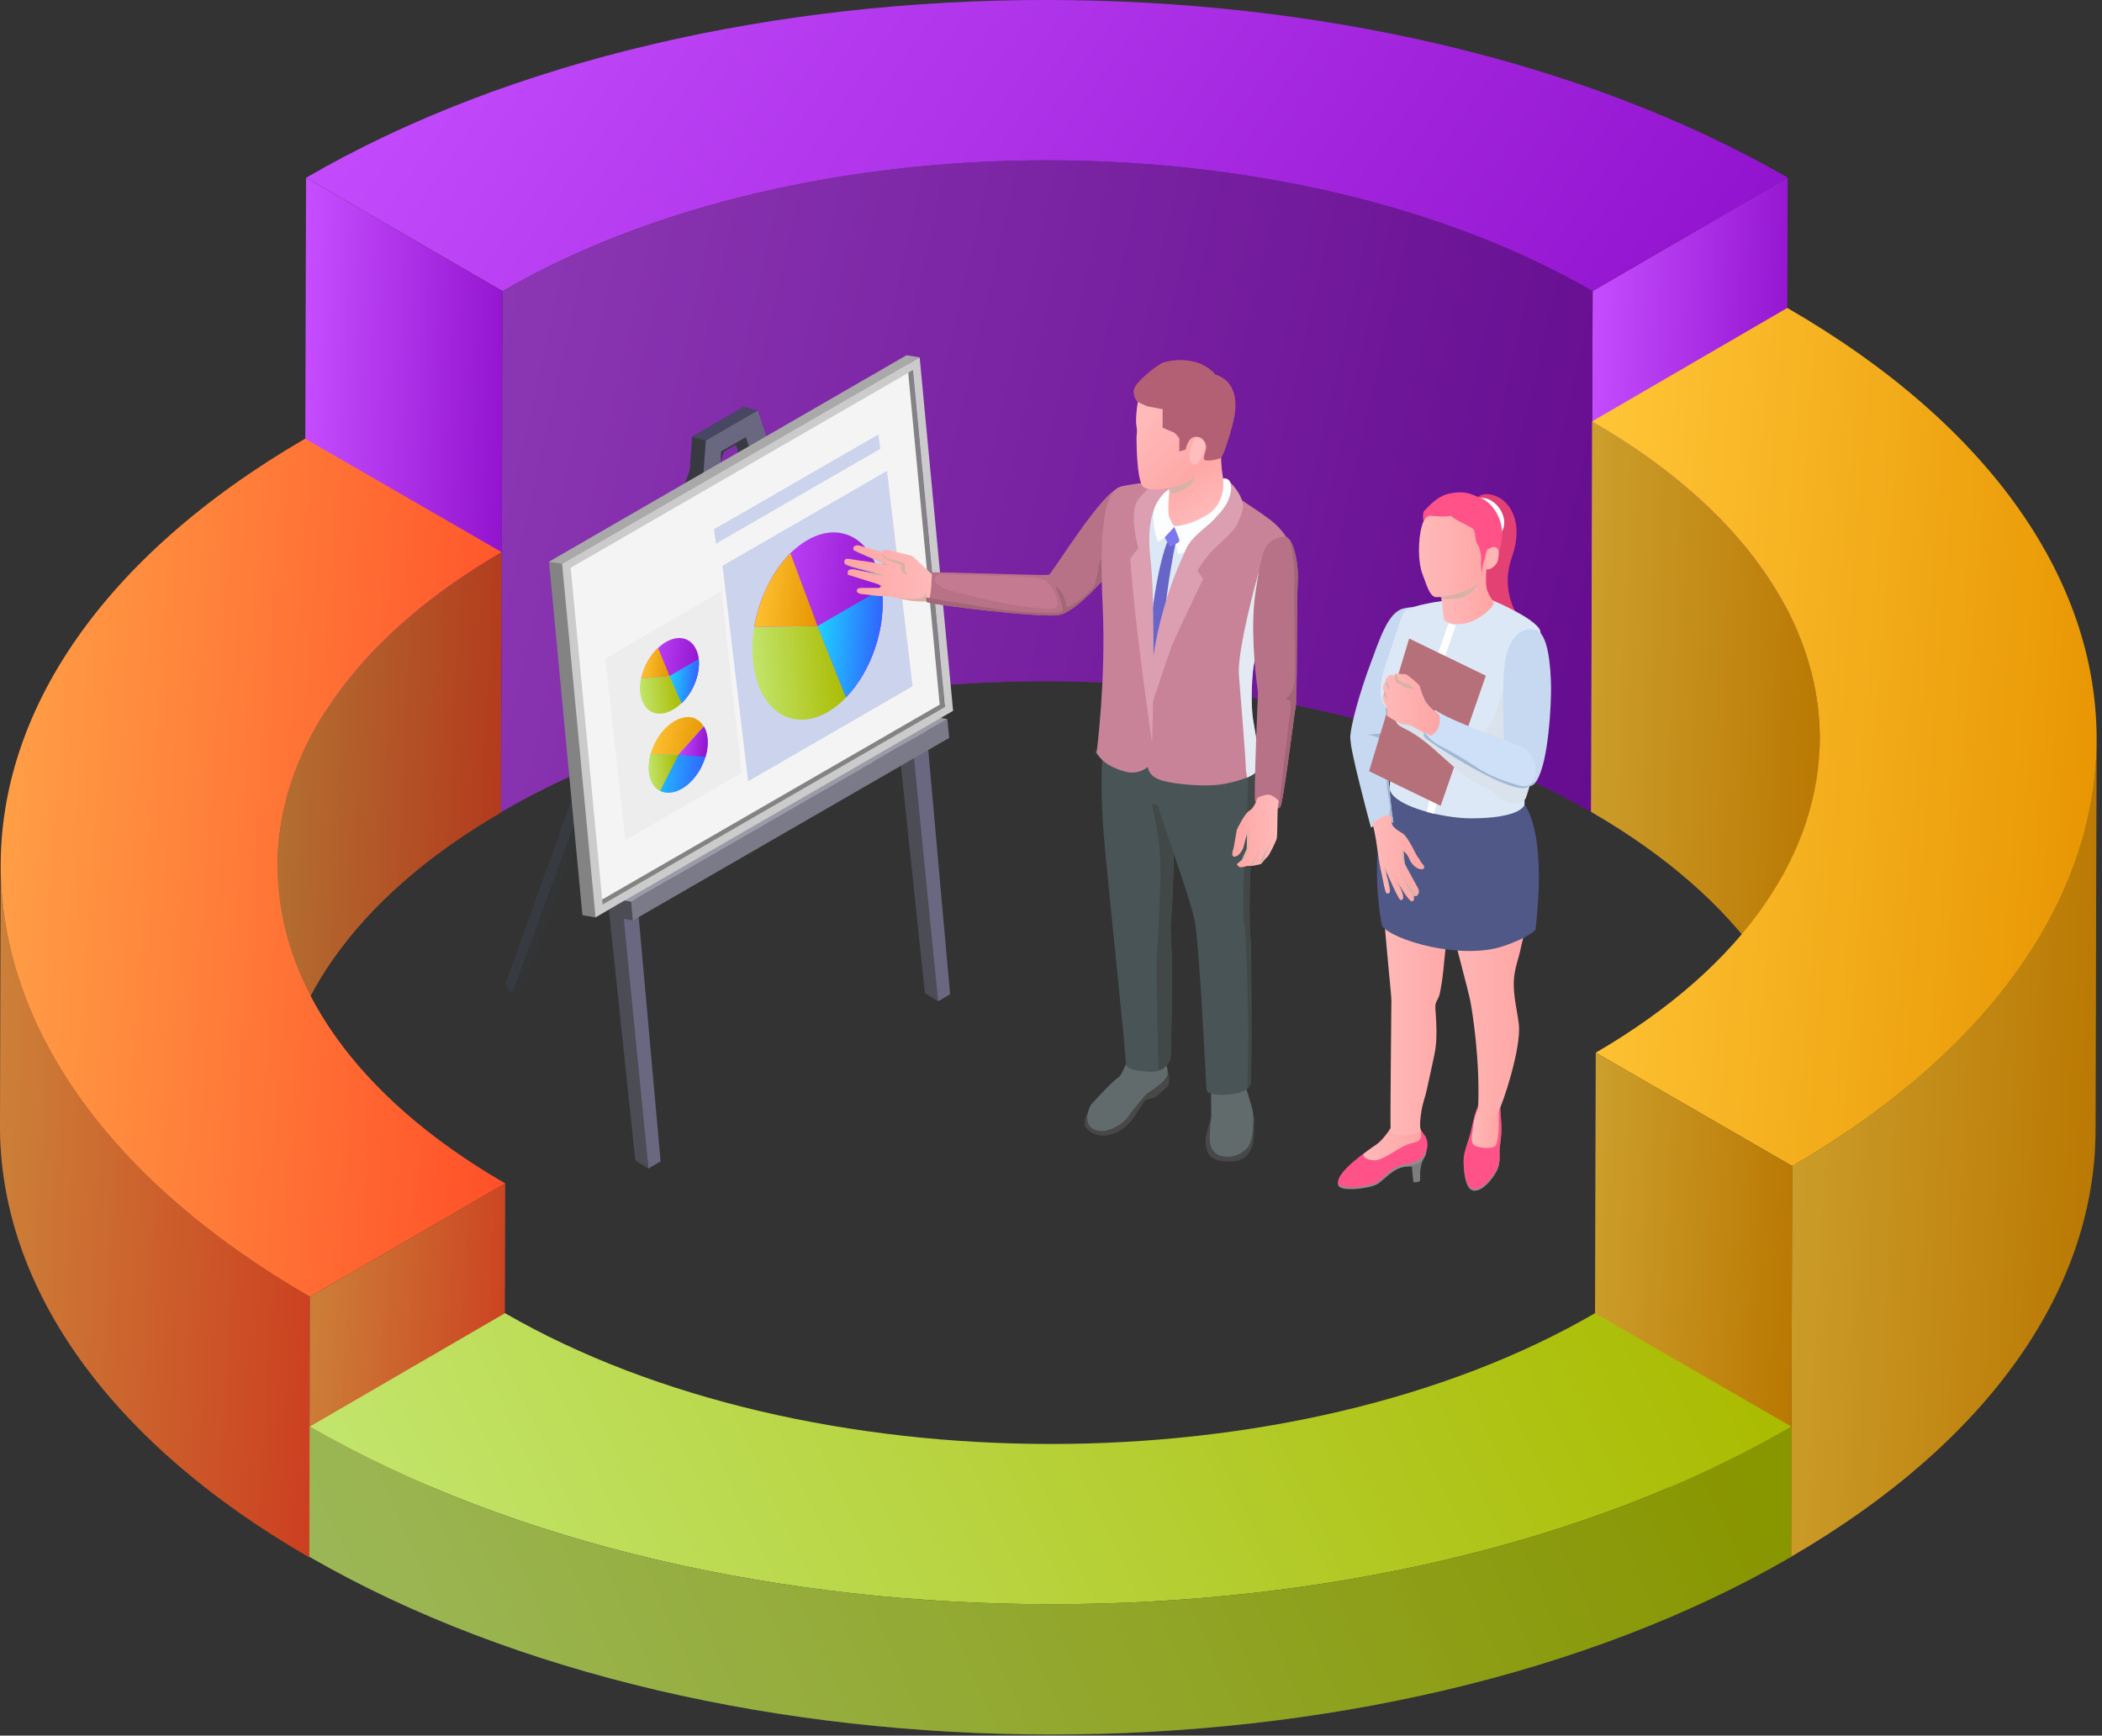 <?xml version="1.0" encoding="UTF-8"?>
<svg xmlns="http://www.w3.org/2000/svg" width="310" height="256" viewBox="0 0 310 256" fill="none">
  <rect x="0" y="0" width="310" height="256" fill="#333333" stroke="none"/>
  <path d="M263.642 26.211L263.442 103.044L234.654 119.771L234.876 42.937L263.642 26.211Z" fill="url(#paint0_linear_928_1575)"></path>
  <path d="M263.642 26.211L234.876 42.937C190.34 17.215 118.371 17.237 74.124 42.937L45.158 26.211C105.31 -8.752 203.135 -8.73 263.664 26.211H263.642Z" fill="url(#paint1_linear_928_1575)"></path>
  <path d="M234.877 42.937L234.654 119.771C190.118 94.048 118.149 94.07 73.901 119.771L74.124 42.937C118.371 17.215 190.34 17.215 234.877 42.937Z" fill="url(#paint2_linear_928_1575)"></path>
  <path d="M234.877 42.937L234.654 119.771C190.118 94.048 118.149 94.07 73.901 119.771L74.124 42.937C118.371 17.215 190.34 17.215 234.877 42.937Z" fill="black" fill-opacity="0.3"></path>
  <path d="M74.101 42.937L73.901 119.771L44.914 103.044L45.136 26.211L74.101 42.937Z" fill="url(#paint3_linear_928_1575)"></path>
  <path d="M40.827 166.084L40.938 127.656C40.982 110.908 52 94.204 73.968 81.431L73.857 119.859C51.867 132.632 40.871 149.358 40.827 166.084Z" fill="url(#paint4_linear_928_1575)"></path>
  <path d="M40.827 166.084L40.938 127.656C40.982 110.908 52 94.204 73.968 81.431L73.857 119.859C51.867 132.632 40.871 149.358 40.827 166.084Z" fill="black" fill-opacity="0.3"></path>
  <path d="M4.30661e-06 165.973L0.111 127.545C0.044 150.602 15.26 173.681 45.714 191.273L45.603 229.701C15.149 212.108 -0.067 189.007 4.30661e-06 165.973Z" fill="url(#paint5_linear_928_1575)"></path>
  <path d="M4.30661e-06 165.973L0.111 127.545C0.044 150.602 15.26 173.681 45.714 191.273L45.603 229.701C15.149 212.108 -0.067 189.007 4.30661e-06 165.973Z" fill="black" fill-opacity="0.2"></path>
  <path d="M73.968 81.431C29.721 107.154 29.943 148.825 74.501 174.547L45.714 191.273C-14.816 156.333 -15.149 99.646 45.003 64.705L73.968 81.431Z" fill="url(#paint6_linear_928_1575)"></path>
  <path d="M74.501 174.547L74.39 212.953L45.603 229.679L45.714 191.273L74.501 174.547Z" fill="url(#paint7_linear_928_1575)"></path>
  <path d="M74.501 174.547L74.39 212.953L45.603 229.679L45.714 191.273L74.501 174.547Z" fill="black" fill-opacity="0.2"></path>
  <path d="M268.373 109.02L268.218 166.639C268.262 149.669 257.067 132.698 234.654 119.748L234.81 62.129C257.222 75.079 268.418 92.049 268.373 109.02Z" fill="url(#paint8_linear_928_1575)"></path>
  <path d="M268.373 109.02L268.218 166.639C268.262 149.669 257.067 132.698 234.654 119.748L234.81 62.129C257.222 75.079 268.418 92.049 268.373 109.02Z" fill="black" fill-opacity="0.2"></path>
  <path d="M309.2 109.153L309.045 166.772C308.978 189.518 294.029 212.242 264.153 229.612L264.308 171.992C294.184 154.622 309.133 131.899 309.2 109.153Z" fill="url(#paint9_linear_928_1575)"></path>
  <path d="M309.2 109.153L309.045 166.772C308.978 189.518 294.029 212.242 264.153 229.612L264.308 171.992C294.184 154.622 309.133 131.899 309.2 109.153Z" fill="black" fill-opacity="0.2"></path>
  <path d="M263.597 45.425C324.127 80.365 324.46 137.03 264.308 171.992L235.343 155.266C279.591 129.544 279.368 87.851 234.81 62.151L263.575 45.425H263.597Z" fill="url(#paint10_linear_928_1575)"></path>
  <path d="M264.308 171.992L264.153 229.612L235.187 212.886L235.343 155.266L264.308 171.992Z" fill="url(#paint11_linear_928_1575)"></path>
  <path d="M264.308 171.992L264.153 229.612L235.187 212.886L235.343 155.266L264.308 171.992Z" fill="black" fill-opacity="0.2"></path>
  <path d="M235.232 193.694L264.197 210.42C204.045 245.361 106.221 245.361 45.691 210.42L74.479 193.694C119.015 219.416 190.984 219.416 235.232 193.694Z" fill="url(#paint12_linear_928_1575)"></path>
  <path d="M264.197 210.42L264.153 229.634C204.001 264.575 106.176 264.575 45.647 229.634L45.691 210.42C106.221 245.361 204.068 245.361 264.197 210.42Z" fill="url(#paint13_linear_928_1575)"></path>
  <path d="M264.197 210.42L264.153 229.634C204.001 264.575 106.176 264.575 45.647 229.634L45.691 210.42C106.221 245.361 204.068 245.361 264.197 210.42Z" fill="black" fill-opacity="0.2"></path>
  <path d="M77.189 145.626L75.501 146.603L104.91 66.216L107.465 64.75L77.189 145.626Z" fill="#323436"></path>
  <path d="M75.501 146.603L74.501 145.293L103.355 64.772L104.91 66.216L75.501 146.603Z" fill="#383A42"></path>
  <path d="M109.086 65.283L104.977 65.305L106.532 66.749L109.086 65.283Z" fill="#383A42"></path>
  <path d="M102.067 64.439L109.708 60.019L111.73 60.574L127.545 113.929L97.425 131.321L102.067 64.439ZM107.976 63.95L105.221 69.415L100.379 126.701L124.058 113.018L107.976 63.95Z" fill="#383A42"></path>
  <path d="M102.067 64.439L104.088 64.972L111.73 60.552L109.708 60.019L102.067 64.439Z" fill="#474663"></path>
  <path d="M104.088 64.972L111.752 60.552L129.566 114.462L99.446 131.854L104.088 64.972ZM109.997 64.483L106.354 66.571L102.4 127.212L126.079 113.529L109.997 64.461V64.483Z" fill="#696880"></path>
  <path d="M93.693 171.171L95.626 172.348L87.051 82.764L84.519 84.23L93.693 171.171Z" fill="#4B4C54"></path>
  <path d="M136.408 146.515L138.34 147.692L129.766 58.108L127.234 59.574L136.408 146.515Z" fill="#4B4C54"></path>
  <path d="M95.626 172.348L97.425 171.304L89.606 84.031L87.074 85.496L95.626 172.348Z" fill="#696880"></path>
  <path d="M138.34 147.692L140.117 146.648L132.321 59.374L129.766 60.84L138.34 147.692Z" fill="#696880"></path>
  <path d="M91.76 135.497L93.338 135.764L93.093 132.987L91.516 132.72L91.76 135.497Z" fill="#4B4C54"></path>
  <path d="M93.338 135.764L139.984 108.842L139.718 106.065L93.093 132.987L93.338 135.764Z" fill="#7A7A89"></path>
  <path d="M138.14 105.799L139.718 106.065L93.093 132.987L91.516 132.721L138.14 105.799Z" fill="#9B9BA8"></path>
  <path d="M80.965 82.853L85.896 134.986L87.829 135.319L138.651 104.555L133.72 52.422L80.987 82.875L80.965 82.853Z" fill="#838383"></path>
  <path d="M139.318 104.266L134.609 54.621L84.141 83.742L88.851 133.409L139.318 104.266Z" fill="#838383"></path>
  <path d="M138.585 103.933L133.876 54.288L83.409 83.408L88.118 133.076L138.585 103.933Z" fill="#F4F4F4"></path>
  <path d="M105.599 80.188L129.833 66.194L129.544 64.083L105.288 78.077L105.599 80.188Z" fill="#CCD3ED"></path>
  <path d="M110.33 115.239L134.586 101.223L130.81 69.459L106.554 83.453L110.33 115.239Z" fill="#CCD3ED"></path>
  <path d="M111.085 97.824C111.907 104.821 116.839 108.042 122.081 105.021C123.036 104.466 123.947 103.733 124.768 102.889L120.57 92.36L111.241 92.493C110.952 94.293 110.886 96.092 111.085 97.847V97.824Z" fill="url(#paint14_linear_928_1575)"></path>
  <path d="M111.241 92.471L120.57 92.338L124.768 102.867C128.478 99.046 130.744 92.56 130.055 86.851C129.9 85.63 129.633 84.519 129.255 83.542C127.478 78.921 123.369 77.167 119.06 79.677C118.171 80.188 117.327 80.854 116.55 81.609C113.884 84.275 111.93 88.295 111.219 92.471H111.241Z" fill="url(#paint15_linear_928_1575)"></path>
  <path d="M111.241 92.471L120.57 92.338L116.572 81.609C113.906 84.275 111.952 88.295 111.241 92.471Z" fill="url(#paint16_linear_928_1575)"></path>
  <path d="M120.57 92.338L124.768 102.867C128.478 99.046 130.744 92.56 130.055 86.851L120.57 92.338Z" fill="url(#paint17_linear_928_1575)"></path>
  <path d="M92.227 123.947L109.353 113.973L106.421 87.162L89.295 97.136L92.227 123.947Z" fill="#EDEDED"></path>
  <path d="M94.426 102.2C94.737 104.955 96.892 106.065 99.268 104.666C99.713 104.422 100.112 104.088 100.49 103.733L98.713 99.69L94.537 100.068C94.382 100.779 94.337 101.512 94.404 102.2H94.426Z" fill="url(#paint18_linear_928_1575)"></path>
  <path d="M94.559 100.068L98.735 99.69L100.512 103.733C102.223 102.089 103.289 99.446 103.044 97.18C103 96.692 102.889 96.27 102.711 95.892C101.956 94.115 100.157 93.56 98.18 94.715C97.78 94.959 97.403 95.248 97.047 95.581C95.825 96.736 94.915 98.402 94.559 100.068Z" fill="url(#paint19_linear_928_1575)"></path>
  <path d="M94.559 100.068L98.735 99.69L97.047 95.559C95.825 96.714 94.915 98.38 94.559 100.046V100.068Z" fill="url(#paint20_linear_928_1575)"></path>
  <path d="M98.735 99.713L100.512 103.755C102.223 102.112 103.289 99.468 103.044 97.203L98.735 99.713Z" fill="url(#paint21_linear_928_1575)"></path>
  <path d="M102.667 106.043C100.779 105.088 98.047 106.665 96.581 109.597C96.314 110.13 96.114 110.663 95.959 111.219L100.001 111.352L103.777 107.154C103.511 106.687 103.133 106.31 102.645 106.065L102.667 106.043Z" fill="url(#paint22_linear_928_1575)"></path>
  <path d="M103.8 107.154L100.024 111.352L95.981 111.219C95.314 113.618 95.825 115.861 97.38 116.661C97.713 116.838 98.069 116.927 98.447 116.927C100.201 117.016 102.267 115.506 103.467 113.107C103.711 112.618 103.911 112.107 104.066 111.619C104.577 109.908 104.466 108.264 103.822 107.154H103.8Z" fill="url(#paint23_linear_928_1575)"></path>
  <path d="M103.8 107.154L100.024 111.352L104.044 111.619C104.555 109.908 104.444 108.264 103.8 107.154Z" fill="url(#paint24_linear_928_1575)"></path>
  <path d="M100.001 111.352L95.959 111.219C95.292 113.618 95.803 115.861 97.358 116.661L100.024 111.374L100.001 111.352Z" fill="url(#paint25_linear_928_1575)"></path>
  <path d="M133.698 52.4L135.63 52.711L82.898 83.164L80.965 82.853L133.698 52.4Z" fill="#A9A9A9"></path>
  <path d="M82.898 83.164L87.829 135.297L140.562 104.844L135.63 52.711L82.898 83.164ZM84.164 83.742L134.631 54.599L139.34 104.266L88.873 133.409L84.164 83.742Z" fill="#CBCBCB"></path>
  <path d="M216.973 75.368C216.973 75.368 217.24 71.88 220.616 73.168C222.548 73.901 224.836 76.9 222.971 82.209C221.06 87.607 224.259 91.472 224.259 91.472C224.259 91.472 220.994 90.428 219.705 89.406C218.395 88.406 218.55 88.206 218.373 84.719C218.195 81.232 216.973 75.368 216.973 75.368Z" fill="#E34073"></path>
  <path d="M220.949 78.988C219.839 79.766 218.106 79.255 217.106 77.811C216.085 76.367 216.173 74.568 217.284 73.79C218.395 73.013 220.127 73.524 221.127 74.968C222.149 76.412 222.06 78.211 220.949 78.988Z" fill="white"></path>
  <path d="M210.265 170.26C209.71 171.282 209.443 172.126 209.443 173.192C209.443 174.258 209.399 174.236 209.399 174.236C209.399 174.236 209.288 174.303 208.954 174.369C208.621 174.436 208.443 174.325 208.443 174.325C208.443 174.325 208.244 172.57 208.221 172.081C208.088 172.059 207.866 172.081 207.2 172.081C206.422 172.081 205.622 172.237 205.622 172.237L210.265 170.215V170.26Z" fill="#7D7D7D"></path>
  <path d="M218.373 162.641C217.573 163.796 217.217 165.84 216.929 167.083C216.64 168.327 215.907 170.038 215.862 171.104C215.818 172.881 216.129 175.591 217.395 175.635C218.661 175.68 220.038 174.036 220.727 172.748C221.416 171.459 221.038 170.304 221.171 169.416C221.305 168.549 221.393 167.55 221.416 167.195C221.482 166.039 221.171 162.619 221.171 162.619H218.373V162.641Z" fill="#8E8E8E"></path>
  <path d="M204.978 166.861C204.534 167.506 203.668 168.683 202.979 169.105C202.291 169.527 197.093 173.014 197.337 174.747C197.515 175.902 202.046 175.302 203.112 174.658C204.179 174.014 205.267 172.437 207.133 172.104C208.999 171.77 209.332 171.682 209.91 170.948C210.665 169.971 210.509 168.239 210.109 167.728C209.71 167.217 209.265 166.439 209.265 166.439L204.956 166.884L204.978 166.861Z" fill="#8E8E8E"></path>
  <path d="M204.978 166.595C204.534 167.239 203.668 168.416 202.979 168.838C202.291 169.26 197.093 172.748 197.337 174.48C197.515 175.635 202.046 175.036 203.112 174.391C204.179 173.747 205.2 172.126 207.066 171.793C208.932 171.459 209.443 171.126 209.998 170.371C210.842 169.238 210.509 167.972 210.109 167.461C209.71 166.95 209.265 166.173 209.265 166.173L204.956 166.617L204.978 166.595Z" fill="#FF5288"></path>
  <path d="M205.045 166.439C204.778 167.017 203.734 168.283 203.179 168.683C202.624 169.06 201.358 170.016 201.136 170.171C200.936 170.326 201.136 171.037 202.579 171.148C204.023 171.259 206.444 169.038 208.044 168.661C209.665 168.283 209.843 168.061 209.399 165.995C208.954 163.929 205.023 166.439 205.023 166.439H205.045Z" fill="url(#paint26_linear_928_1575)"></path>
  <path d="M215.241 120.859C215.241 120.859 215.241 120.948 215.241 120.97C215.196 122.769 214.996 124.568 214.774 126.368C214.685 127.19 214.574 128.034 214.485 128.856C214.063 132.587 213.619 136.297 213.175 140.028C212.953 141.939 212.864 143.76 212.508 145.648C212.42 146.07 212.375 146.559 212.22 146.959C212.064 147.336 211.864 147.647 211.731 148.047C211.709 148.136 211.687 148.225 211.687 148.314C211.687 148.425 211.687 148.558 211.687 148.669C211.687 148.914 211.709 149.136 211.731 149.38C211.842 151.068 211.931 152.756 211.731 154.422C211.642 155.178 211.464 155.933 211.309 156.666C211.02 157.976 210.731 159.309 210.443 160.642C210.22 161.708 209.821 162.685 209.643 163.796C209.554 164.329 209.487 164.884 209.443 165.44C209.421 165.84 209.487 166.328 209.354 166.706C209.265 166.928 209.043 167.083 208.754 167.195C208.31 167.372 207.799 167.394 207.488 167.439C205.489 167.683 205.156 167.106 205.089 166.595C205.001 166.084 205.2 148.492 205.2 147.559C205.2 146.626 204.49 140.473 203.979 133.342C203.468 126.212 204.112 123.413 204.578 117.394C204.578 117.394 215.285 118.282 215.285 120.926L215.241 120.859Z" fill="url(#paint27_linear_928_1575)"></path>
  <path d="M218.373 162.397C217.573 163.552 217.217 165.595 216.929 166.839C216.64 168.083 215.907 169.793 215.862 170.86C215.818 172.637 216.129 175.347 217.395 175.391C218.661 175.435 220.038 173.792 220.727 172.503C221.416 171.215 221.038 170.06 221.171 169.171C221.305 168.283 221.393 167.306 221.416 166.95C221.482 165.795 221.171 162.374 221.171 162.374H218.373V162.397Z" fill="#FF5288"></path>
  <path d="M217.995 163.441C217.329 165.107 217.306 165.773 217.195 166.684C217.084 167.594 216.862 168.394 217.351 168.86C217.839 169.327 220.194 169.571 220.594 168.949C220.994 168.327 221.082 166.084 221.038 165.262C221.016 164.418 221.038 163.618 221.038 163.618L217.995 163.463V163.441Z" fill="url(#paint28_linear_928_1575)"></path>
  <path d="M226.08 131.521C225.592 135.43 224.548 138.451 224.281 139.873C224.059 141.05 223.348 142.872 223.259 144.582C223.148 146.826 223.748 149.047 223.992 151.024C224.414 154.533 221.593 162.996 220.949 163.996C220.416 164.796 218.906 164.84 218.195 164.218C218.039 164.085 217.95 163.929 217.973 163.752C218.35 156.51 217.106 149.025 216.84 147.647C216.573 146.27 214.796 139.673 214.285 137.585C213.997 136.43 213.108 132.432 212.353 128.656C211.753 125.612 211.242 122.725 211.198 121.525C211.198 121.525 221.638 109.397 224.903 118.949C226.458 123.524 226.502 127.878 226.058 131.477L226.08 131.521Z" fill="url(#paint29_linear_928_1575)"></path>
  <path d="M221.393 165.107V165.062C221.416 165.062 221.416 165.107 221.393 165.107Z" fill="#424747"></path>
  <path d="M205.023 115.75C205.023 115.75 201.624 124.546 203.801 136.541C205.311 138.674 215.507 141.694 221.838 139.518C225.458 138.274 226.458 137.141 226.458 137.141C226.924 133.054 227.968 121.97 224.214 117.816C221.838 115.195 205.023 115.75 205.023 115.75Z" fill="#4F5887"></path>
  <path d="M209.687 90.028C209.687 90.028 208.843 92.76 208.288 95.137C207.533 98.291 206.555 102.378 206.067 104.355C205.356 107.198 205.001 108.176 204.179 109.02C204.068 109.153 203.934 109.264 203.801 109.397C203.712 109.486 203.623 109.553 203.512 109.642C202.246 110.686 199.514 110.575 199.181 109.153C199.159 109.064 199.136 108.997 199.136 108.909C199.092 107.265 200.58 102.023 202.024 98.158C203.468 94.27 204.69 90.317 206.955 89.761C209.288 89.206 209.665 90.006 209.665 90.006L209.687 90.028Z" fill="#C7D9F0"></path>
  <path d="M205.511 121.348C205.378 121.281 205.2 121.259 205 121.259C204.379 121.259 203.468 121.503 202.179 122.036C201.846 120.837 199.003 110.13 199.203 109.197C199.403 108.264 200.402 108.153 202.357 108.264C202.513 108.264 202.646 108.264 202.779 108.309C203.49 108.375 203.934 108.553 204.201 109.064C204.201 109.086 204.223 109.108 204.245 109.153C204.556 109.842 204.756 116.994 205.511 121.37V121.348Z" fill="#C7D9F0"></path>
  <path d="M205.511 121.348C205.378 121.281 205.2 121.259 205.001 121.259C204.956 120.903 204.934 120.504 204.934 120.348C204.889 119.859 205.023 119.415 204.978 118.926C204.845 117.749 204.556 116.616 204.49 115.439C204.423 113.906 204.267 112.396 204.112 110.885C204.068 110.463 204.023 109.864 203.823 109.442C203.957 109.308 204.09 109.197 204.201 109.064C204.201 109.086 204.223 109.108 204.245 109.153C204.556 109.841 204.756 116.994 205.511 121.37V121.348Z" fill="#A3B8D4"></path>
  <path d="M208.288 95.137C207.533 98.291 206.555 102.378 206.067 104.355C205.356 107.198 205.001 108.176 204.179 109.02C204.068 109.153 203.934 109.264 203.801 109.397C203.757 109.308 203.712 109.242 203.668 109.175C203.201 108.62 202.202 108.42 201.513 108.398C201.935 108.353 202.357 108.309 202.779 108.264C203.001 108.242 203.223 108.22 203.468 108.198C203.69 108.176 203.957 108.109 204.045 107.909C204.156 107.598 204.156 107.243 204.245 106.932C204.334 106.621 204.467 106.332 204.49 106.021C204.512 105.51 204.356 104.977 204.356 104.444C204.356 102.933 204.534 101.423 204.778 99.935C204.801 99.801 204.823 99.668 204.845 99.535C204.889 99.246 204.956 98.957 205.089 98.713C205.178 98.558 205.311 98.402 205.423 98.246C205.889 97.602 205.867 96.803 206.333 96.181C206.578 95.825 206.733 95.425 207.133 95.181C207.488 94.959 207.955 94.915 208.31 95.115L208.288 95.137Z" fill="#A3B8D4"></path>
  <path d="M215.018 88.428C211.775 88.606 208.688 89.361 207.466 89.872C206.622 90.228 205.645 94.604 204.601 97.314C202.868 101.823 203.512 104.51 205.6 105.177C206.244 108.287 204.623 115.595 205.023 116.661C205.933 118.993 212.864 120.703 216.929 120.703C223.259 120.703 224.748 119.26 224.836 118.616C224.903 117.971 224.392 111.285 224.57 107.976C224.748 104.666 228.257 94.359 226.969 92.671C225.703 90.983 221.305 89.05 219.839 88.428C218.372 87.807 215.018 88.428 215.018 88.428Z" fill="#DDE8F6"></path>
  <path d="M211.509 120.015C213.108 113.573 212.331 110.819 211.664 108.375C211.42 107.509 211.198 106.687 211.109 105.754C210.865 103.067 211.553 101.156 213.197 96.536C213.641 95.314 214.13 93.915 214.707 92.271L213.641 91.916C213.086 93.56 212.575 94.959 212.131 96.181C210.42 100.979 209.71 102.956 209.976 105.888C210.065 106.909 210.309 107.798 210.576 108.709C211.22 111.019 211.931 113.618 210.42 119.771L211.509 120.037V120.015Z" fill="white"></path>
  <path d="M207.821 94.182L219.128 99.668L212.464 118.86L201.913 113.751L207.821 94.182Z" fill="#B57079"></path>
  <g style="mix-blend-mode:multiply">
    <path d="M207.133 107.465C211.42 109.531 214.263 113.906 218.55 115.972C219.217 116.283 219.905 116.55 220.461 117.038C220.771 117.305 221.016 117.66 221.349 117.905C221.793 118.238 222.371 118.371 222.926 118.46C223.615 118.549 224.459 118.527 224.881 117.949C225.036 117.749 225.103 117.483 225.192 117.238C225.325 116.772 225.481 116.328 225.614 115.861C225.725 115.506 226.036 114.928 226.014 114.573C225.991 114.129 225.325 113.196 224.947 112.885C224.725 112.685 224.437 112.574 224.17 112.463C222.882 111.929 221.549 111.463 220.216 111.063C218.972 110.686 217.706 110.375 216.573 109.753C215.64 109.242 214.796 108.553 213.93 107.953C213.264 107.509 212.575 107.087 211.798 106.865C211.131 106.665 210.576 106.354 209.91 106.132C208.999 105.821 207.377 104.888 206.355 105.243C205.911 105.399 205.756 105.865 205.845 106.31C206 106.932 206.622 107.198 207.155 107.465H207.133Z" fill="#DAE2EB"></path>
  </g>
  <g style="mix-blend-mode:multiply">
    <path d="M224.77 101.223C224.659 100.645 223.215 96.625 222.193 97.98C221.993 98.224 222.038 98.646 221.993 98.957C221.927 99.379 221.86 99.801 221.815 100.223C221.704 100.979 221.593 101.734 221.416 102.467C221.238 103.244 220.971 104 220.705 104.755C220.372 105.71 220.038 106.687 219.328 107.42C219.172 107.576 218.994 107.754 219.017 107.976C219.017 108.087 219.106 108.198 219.194 108.287C219.528 108.664 219.95 108.953 220.327 109.264C221.416 110.152 222.349 111.241 223.015 112.485C223.281 112.996 223.548 113.573 224.059 113.84C224.17 113.906 224.281 113.951 224.414 113.929C224.636 113.884 224.725 113.662 224.792 113.44C225.68 110.686 225.281 107.731 225.103 104.844C225.036 103.644 225.014 102.422 224.77 101.245V101.223Z" fill="#DAE2EB"></path>
  </g>
  <path d="M209.599 128.211C208.821 128.211 208.066 127.278 207.866 126.745C207.755 126.412 207.466 125.99 207.244 125.746C207.111 125.612 207.022 125.524 207 125.546C206.933 125.612 207.133 127.167 207.155 127.345C207.177 127.523 208.888 130.588 209.11 131.01C209.176 131.143 209.221 131.255 209.243 131.388C209.288 131.677 209.199 131.965 208.932 132.121C208.932 132.121 208.932 132.121 208.91 132.121C208.666 132.276 208.488 132.121 208.399 132.01C208.443 132.099 208.51 132.21 208.51 132.343C208.51 132.41 208.51 132.476 208.532 132.543C208.532 132.721 208.532 132.92 208.199 132.943C208.044 132.943 207.755 132.609 207.422 132.165C207.377 132.121 207.355 132.076 207.311 132.01C207.244 131.921 207.177 131.832 207.111 131.721C206.955 131.499 206.822 131.255 206.666 131.032C206.6 130.921 206.533 130.832 206.467 130.721C206.289 130.433 206.133 130.166 206.067 130.033C206.067 130.033 206.044 129.988 206.022 129.966C206.022 129.966 206.022 129.966 206.022 129.944C206.022 129.944 206.022 129.944 206.022 129.922C206.089 130.055 206.489 130.877 206.733 131.477C206.822 131.699 206.889 131.899 206.911 132.032C207 132.521 206.889 132.809 206.533 132.743C206.333 132.698 205.6 131.121 205.023 129.855C204.623 128.989 204.312 128.256 204.29 128.256C204.29 128.322 204.956 130.832 204.978 131.321C204.978 131.388 204.978 131.454 204.978 131.499C204.889 131.832 204.578 131.899 204.401 131.632C204.179 131.321 203.779 128.744 203.668 128.456C203.534 128.167 203.001 124.346 202.935 123.924C202.868 123.502 202.602 122.036 202.379 121.325C202.379 121.325 204.467 119.993 204.934 120.215C205.4 120.459 205.112 120.97 205.267 121.481C205.423 121.992 205.956 122.392 206.822 122.903C207.688 123.413 208.865 126.19 209.088 126.412C209.31 126.634 209.532 127.167 209.732 127.367C209.932 127.545 210.398 128.189 209.621 128.211H209.599Z" fill="url(#paint30_linear_928_1575)"></path>
  <path d="M212.131 86.074C212.597 87.296 212.819 90.805 212.908 91.272C212.997 91.738 214.152 92.293 216.085 91.96C218.017 91.627 220.616 89.384 220.261 88.784C219.883 88.184 219.505 87.673 219.261 86.851C219.039 86.03 219.172 83.831 219.394 82.053C219.616 80.276 214.796 81.276 213.797 82.053C212.797 82.831 212.131 86.074 212.131 86.074Z" fill="url(#paint31_linear_928_1575)"></path>
  <g style="mix-blend-mode:multiply">
    <path d="M204.312 128.234C204.312 128.234 204.978 130.81 205 131.299C205 131.366 205 131.432 205 131.477C204.934 131.077 204.867 130.677 204.734 130.299C204.667 130.144 204.623 129.966 204.578 129.811C204.534 129.566 204.601 129.3 204.512 129.055C204.423 128.856 204.334 128.656 204.267 128.433C204.156 128.167 204.09 127.9 204.068 127.612C204.068 127.856 204.445 128.123 204.534 128.345C204.712 128.833 204.912 129.322 205.067 129.833C204.667 128.967 204.356 128.234 204.334 128.234H204.312Z" fill="#D6B3A6"></path>
  </g>
  <g style="mix-blend-mode:multiply">
    <path d="M206.022 129.922C206.089 130.055 206.489 130.877 206.733 131.477C206.711 131.432 206.666 131.388 206.644 131.343C206.333 130.877 206.089 130.366 205.845 129.855C205.845 129.655 205.578 129.255 205.467 129.078C205.378 128.922 205.245 128.767 205.223 128.589C205.622 128.944 205.778 129.477 206.044 129.944C206.044 129.944 206.044 129.944 206.044 129.922H206.022Z" fill="#D6B3A6"></path>
  </g>
  <g style="mix-blend-mode:multiply">
    <path d="M207.044 131.454C207.177 131.677 207.422 131.899 207.422 132.165C206.866 131.388 206.222 130.277 206.044 129.988C206.133 130.144 206.222 130.277 206.333 130.388C206.467 130.544 206.644 130.677 206.755 130.855C206.889 131.032 206.933 131.254 207.044 131.454Z" fill="#D6B3A6"></path>
  </g>
  <g style="mix-blend-mode:multiply">
    <path d="M208.954 132.121C208.954 132.121 208.954 132.121 208.932 132.121C208.688 132.276 208.51 132.121 208.421 132.01C208.466 132.099 208.532 132.21 208.532 132.343C208.532 132.41 208.532 132.476 208.555 132.543C208.555 132.521 208.532 132.498 208.51 132.476C208.443 132.41 208.377 132.343 208.332 132.254C208.31 132.165 208.332 132.076 208.332 131.965C208.31 131.81 208.177 131.721 208.066 131.61C207.933 131.477 207.866 131.321 207.777 131.166C207.399 130.455 207.022 129.722 206.666 128.989C206.555 128.789 206.467 128.522 206.555 128.322C206.666 128.633 206.711 128.922 206.889 129.211C206.977 129.389 207.066 129.566 207.155 129.744C207.311 130.055 207.555 130.322 207.777 130.61C208.177 131.121 208.599 131.61 208.999 132.121H208.954Z" fill="#D6B3A6"></path>
  </g>
  <g style="mix-blend-mode:multiply">
    <path d="M209.243 131.388C209.243 131.388 209.11 131.432 209.065 131.41C208.932 131.343 208.954 131.166 208.954 131.01C208.954 130.632 208.688 130.322 208.488 130.011C208.177 129.566 207.933 129.078 207.666 128.611C207.511 128.3 207.355 127.989 207.177 127.678C207.088 127.478 206.977 127.301 206.911 127.101C206.689 126.501 206.711 125.835 206.755 125.19C206.955 125.346 207.133 125.546 207.266 125.768C207.133 125.635 207.044 125.546 207.022 125.568C206.955 125.635 207.155 127.19 207.177 127.367C207.2 127.545 208.91 130.61 209.132 131.032C209.199 131.166 209.243 131.277 209.265 131.41L209.243 131.388Z" fill="#D6B3A6"></path>
  </g>
  <g style="mix-blend-mode:multiply">
    <path d="M215.485 88.162C214.818 88.362 214.108 88.384 213.397 88.384C213.153 88.384 212.908 88.384 212.686 88.273C212.508 88.162 212.375 88.007 212.264 87.829C212.064 87.54 211.864 87.229 211.909 86.874C211.953 86.452 212.331 86.163 212.686 85.918C213.93 85.074 215.796 84.008 217.373 84.119C218.728 84.208 218.106 86.007 217.617 86.674C217.106 87.385 216.351 87.918 215.507 88.162H215.485Z" fill="#D6B3A6"></path>
  </g>
  <path d="M226.658 115.106C226.325 115.639 225.925 115.972 225.481 115.972C225.347 115.972 225.236 115.972 225.103 115.972C222.682 115.683 222.104 112.463 222.104 112.463C222.015 112.107 221.927 110.841 221.838 109.153C221.638 105.332 221.549 99.402 222.06 97.047C222.793 93.648 224.636 92.427 226.48 92.915C228.324 93.404 228.679 98.202 228.746 101.201C228.79 103.711 228.39 112.374 226.636 115.128L226.658 115.106Z" fill="#C7D9F0"></path>
  <path d="M225.703 115.728C225.703 115.728 225.569 115.883 225.481 115.972C223.548 117.86 210.909 109.575 210.198 108.842C210.021 108.664 209.932 108.353 209.932 107.976C209.909 106.865 210.598 105.199 211.731 104.755C213.286 105.932 218.484 107.865 221.86 109.153C223.126 109.642 224.126 110.019 224.592 110.241C226.125 110.974 227.302 113.84 225.703 115.75V115.728Z" fill="#CDE0F7"></path>
  <path d="M211.575 108.131C210.709 108.731 211.309 108.531 210.198 108.131C209.088 107.731 208.31 106.909 207.333 106.865C206.355 106.821 205.089 105.91 204.712 105.688C204.334 105.488 204.623 104.955 204.623 104.733C204.623 104.51 204.312 104.177 204.312 104.022C204.312 103.866 203.956 103.222 203.912 102.933C203.868 102.645 204.045 102.356 204.045 102.356L204.156 102.089C204.156 102.089 204.068 101.889 204.001 101.712C203.956 101.623 203.934 101.534 203.934 101.49C203.934 101.334 204.112 100.801 204.201 100.757C204.201 100.757 204.245 100.757 204.245 100.734C204.334 100.69 204.445 100.645 204.445 100.645C204.445 100.645 204.334 100.512 204.334 100.357C204.334 100.268 204.356 100.157 204.445 100.046C204.69 99.757 204.801 99.668 204.978 99.602C205.156 99.557 205.511 99.535 205.511 99.535L205.556 99.624L205.645 99.824C205.645 99.668 205.689 99.557 205.711 99.49C205.867 99.179 206.222 99.357 206.489 99.402C206.8 99.446 207.222 99.402 207.422 99.49C207.599 99.579 209.376 100.956 209.421 101.29C209.465 101.623 209.976 103.111 210.398 103.689C210.82 104.266 211.509 104.888 212.042 105.243C212.575 105.599 212.397 107.509 211.553 108.109L211.575 108.131Z" fill="url(#paint32_linear_928_1575)"></path>
  <g style="mix-blend-mode:multiply">
    <path d="M208.555 101.667C208.266 101.623 207.955 101.556 207.666 101.512C207.511 101.49 207.333 101.445 207.177 101.378C206.977 101.29 206.822 101.112 206.644 101.023C206.4 100.89 206.067 100.868 205.911 100.623C205.867 100.557 205.845 100.468 205.8 100.379C205.734 100.135 205.645 99.89 205.6 99.668L205.689 99.868C205.689 99.713 205.733 99.602 205.756 99.535C205.889 99.535 206 99.579 206.067 99.69C206.2 99.868 206.067 100.112 206.222 100.29C206.555 100.623 207.155 100.712 207.555 100.868C207.799 100.956 208.044 101.067 208.244 101.245C208.377 101.378 208.51 101.534 208.51 101.712L208.555 101.667Z" fill="#D6B3A6"></path>
  </g>
  <g style="mix-blend-mode:multiply">
    <path d="M204.889 101.601C204.889 101.934 204.667 101.49 204.623 101.401C204.512 101.156 204.401 100.934 204.267 100.712C204.356 100.668 204.467 100.623 204.467 100.623C204.467 100.623 204.356 100.49 204.356 100.334C204.512 100.512 204.601 100.757 204.712 100.956C204.801 101.156 204.912 101.378 204.889 101.601Z" fill="#D6B3A6"></path>
  </g>
  <g style="mix-blend-mode:multiply">
    <path d="M204.49 103.267C204.49 102.956 204.112 102.733 204.068 102.4C204.068 102.378 204.068 102.356 204.068 102.334L204.179 102.089C204.179 102.089 204.09 101.889 204.023 101.712C204.134 101.867 204.223 102.023 204.312 102.2C204.379 102.334 204.445 102.489 204.467 102.622C204.534 102.845 204.49 103.067 204.49 103.289V103.267Z" fill="#D6B3A6"></path>
  </g>
  <path d="M226.658 115.106C226.325 115.639 225.925 115.972 225.481 115.972C223.548 117.86 210.909 109.575 210.198 108.842C210.021 108.664 209.932 108.353 209.932 107.976C210.265 108.264 210.576 108.598 210.865 108.909C211.62 109.708 212.775 110.197 213.708 110.708C214.885 111.352 216.018 112.018 217.129 112.751C217.595 113.062 218.062 113.351 218.528 113.64C220.127 114.573 221.882 115.217 223.659 115.75C224.126 115.883 224.592 116.039 225.081 115.95C225.081 115.95 225.103 115.95 225.125 115.95C225.325 115.906 225.525 115.839 225.725 115.728C225.947 115.617 226.147 115.484 226.347 115.328C226.458 115.239 226.569 115.173 226.68 115.084L226.658 115.106Z" fill="#A3B8D4"></path>
  <path d="M213.441 75.079C211.686 74.879 210.287 75.456 209.687 77.611C209.088 79.766 209.132 82.964 209.776 84.652C210.42 86.341 210.82 87.851 211.642 88.051C212.464 88.251 216.64 87.385 217.773 86.163C218.906 84.941 219.95 81.476 219.816 80.299C219.683 79.099 219.305 76.9 216.951 75.767C214.596 74.657 213.463 75.079 213.463 75.079H213.441Z" fill="url(#paint33_linear_928_1575)"></path>
  <path d="M214.041 76.1C214.641 76.834 217.106 77.633 217.373 78.189C217.639 78.744 217.506 79.766 217.906 80.299C218.306 80.832 218.55 82.031 218.417 83.209L218.506 84.564C218.506 84.564 218.683 83.142 218.839 82.764C218.994 82.387 219.105 81.387 219.328 81.076C219.55 80.765 219.95 80.965 220.216 81.276C220.483 81.609 219.661 82.92 220.083 82.764C220.527 82.609 221.593 81.076 221.527 78.499C221.46 75.945 219.639 73.701 217.95 73.302C216.595 72.635 215.529 72.435 213.708 72.813C211.886 73.191 210.531 74.901 210.109 75.279C209.687 75.656 209.932 76.945 209.932 76.945C209.932 76.945 210.332 76.034 210.953 76.078C211.575 76.123 213.086 76.3 214.041 76.078V76.1Z" fill="#FF5288"></path>
  <path d="M219.416 81.454C219.572 80.765 220.127 80.587 220.616 80.743C221.105 80.876 221.082 81.676 220.949 82.498C220.816 83.32 219.95 83.942 219.505 83.986C219.083 84.053 219.15 83.742 219.083 83.631C219.039 83.519 219.261 83.097 219.217 82.764C219.172 82.431 219.394 81.454 219.394 81.454H219.416Z" fill="#FEB5B4"></path>
  <path d="M171.57 157.576C171.881 157.799 172.348 158.11 172.392 158.598C172.437 159.087 172.459 160.064 172.215 160.242C171.97 160.42 170.615 161.73 170.304 161.864C169.993 161.997 168.927 162.219 168.927 162.219C168.927 162.219 167.283 164.729 167.017 165.129C166.75 165.529 164.351 168.127 161.753 167.372C160.531 166.95 160.087 166.328 159.998 166.017C159.909 165.684 160.109 164.551 160.109 164.551L161.464 163.285L171.57 157.576Z" fill="#484848"></path>
  <path d="M184.01 163.13C184.165 163.529 185.098 164.485 185.009 165.062C184.942 165.617 185.031 168.083 184.676 169.105C184.321 170.104 183.521 171.459 180.922 171.326C178.323 171.215 178.079 169.86 178.079 169.86C178.079 169.86 177.679 168.905 177.834 167.772C177.99 166.639 178.545 165.284 178.545 165.129C178.545 164.973 181.033 163.663 181.033 163.663L183.965 163.13H184.01Z" fill="#484848"></path>
  <path d="M171.659 155.777C171.77 156.555 172.37 157.576 172.17 158.532C171.993 159.465 169.727 160.931 169.283 161.197C168.838 161.486 166.773 164.107 166.284 164.818C165.795 165.529 163.441 167.417 161.464 166.639C159.487 165.862 160.664 163.196 160.953 162.885C161.242 162.574 164.063 159.465 164.84 158.998C165.64 158.532 166.017 156.488 166.639 155.977C167.283 155.466 171.637 155.799 171.637 155.799L171.659 155.777Z" fill="#626B6C"></path>
  <path d="M183.499 159.465C183.676 160.42 184.72 163.263 184.787 164.129C184.854 164.995 184.92 168.15 184.01 169.238C183.099 170.327 181.655 170.771 180.411 170.571C179.167 170.393 178.434 169.438 178.412 168.083C178.39 166.728 178.634 164.507 178.634 164.507C178.634 164.507 178.545 161.597 178.679 160.731C178.812 159.864 181.788 158.82 181.788 158.82L183.499 159.42V159.465Z" fill="#626B6C"></path>
  <path d="M155.133 90.405C155.4 90.605 155.711 90.739 156.11 90.694C158.554 90.516 163.818 84.364 165.084 82.809L166.262 78.233L166.906 75.767C166.906 75.767 167.128 71.525 164.84 72.102C162.53 72.68 155.555 83.897 154.755 84.741C154.755 84.741 154.733 84.763 154.733 84.786C154.089 85.585 153.8 89.339 155.155 90.428L155.133 90.405Z" fill="#B87287"></path>
  <path d="M136.586 88.118C136.586 88.451 136.608 88.695 136.674 88.784C136.919 89.162 153.756 91.183 156.11 90.716C157.243 90.494 157.288 89.428 157.021 88.384C157.021 88.384 157.021 88.384 157.021 88.362C156.732 87.229 156.11 86.118 156.11 86.118C155.178 85.186 155.022 84.897 154.733 84.808C154.6 84.763 154.445 84.786 154.2 84.808C153.356 84.874 137.829 84.319 137.341 84.43C136.941 84.541 136.63 86.94 136.63 88.162L136.586 88.118Z" fill="#B87287"></path>
  <path d="M124.569 83.009C124.569 83.009 124.613 83.097 124.613 83.142C124.768 83.431 126.879 83.942 126.879 83.942L129.766 84.763L126.123 84.03C126.123 84.03 125.79 83.964 125.501 83.986C125.413 83.986 125.346 83.986 125.279 84.03C124.968 84.119 125.013 84.586 125.035 84.719C125.035 84.741 125.035 84.763 125.035 84.763L129.5 86.163L129.988 86.429L129.7 86.718H127.234C127.234 86.718 126.501 86.651 126.39 86.985C126.279 87.296 126.545 87.54 126.967 87.607C127.412 87.673 129.366 87.895 129.366 87.895L131.454 87.984C131.454 87.984 131.81 88.073 132.299 88.206C132.965 88.362 133.876 88.562 134.387 88.628C135.253 88.717 136.497 88.828 136.897 88.628C136.941 88.606 136.985 88.54 137.03 88.428C137.341 87.651 137.43 84.963 137.43 84.697C137.43 84.697 134.698 82.12 134.52 82.009C134.342 81.898 131.654 81.32 131.21 81.187C130.766 81.054 130.099 81.143 130.099 81.143V81.431C130.099 81.431 127.723 80.743 126.834 80.499C126.146 80.299 125.857 80.61 125.835 80.876C125.835 80.943 125.835 81.032 125.857 81.076C125.968 81.343 130.099 82.964 130.099 82.964L130.188 83.231C130.188 83.231 128.7 82.986 127.323 82.742C127.278 82.742 127.234 82.742 127.212 82.742C127.19 82.742 127.167 82.742 127.145 82.742C126.279 82.609 125.479 82.475 125.19 82.431C124.546 82.32 124.457 82.764 124.524 83.053L124.569 83.009Z" fill="url(#paint34_linear_928_1575)"></path>
  <g style="mix-blend-mode:multiply">
    <path d="M130.988 82.365C131.121 82.431 131.277 82.475 131.432 82.498C131.654 82.542 131.899 82.609 132.121 82.653C132.521 82.742 132.898 82.831 133.254 83.009C133.32 83.031 133.365 83.075 133.409 83.12C133.454 83.186 133.476 83.275 133.476 83.342C133.476 83.519 133.476 83.697 133.454 83.875C133.454 83.964 133.409 84.03 133.431 84.119C133.431 84.186 133.476 84.252 133.52 84.297C133.631 84.497 133.765 84.697 133.876 84.897C133.609 84.763 133.343 84.608 133.12 84.43C133.032 84.364 132.965 84.297 132.92 84.208C132.809 83.986 132.92 83.697 132.92 83.453C132.92 83.408 132.92 83.364 132.92 83.342C132.898 83.297 132.854 83.297 132.809 83.275C132.721 83.231 132.61 83.209 132.498 83.186C131.988 83.053 131.499 82.875 131.01 82.653C130.677 82.498 130.344 82.365 130.166 82.031C130.077 81.854 130.033 81.631 130.099 81.431C130.099 81.676 130.277 81.898 130.477 82.053C130.633 82.187 130.81 82.298 130.988 82.365Z" fill="#D6B3A6"></path>
  </g>
  <g style="mix-blend-mode:multiply">
    <path d="M130.344 86.385C130.344 86.385 126.301 85.141 125.013 84.697C125.013 84.719 125.013 84.741 125.013 84.741L129.478 86.141L129.966 86.407L129.722 86.651C129.722 86.651 129.877 86.607 129.966 86.585C130.255 86.474 130.344 86.385 130.344 86.385Z" fill="#D6B3A6"></path>
  </g>
  <g style="mix-blend-mode:multiply">
    <path d="M124.569 83.009C124.569 83.009 124.613 83.097 124.613 83.142C124.768 83.431 126.879 83.942 126.879 83.942L129.766 84.763L126.123 84.03C126.123 84.03 125.79 83.964 125.501 83.986C126.612 84.23 129.322 84.874 129.322 84.874C129.322 84.874 130.033 84.919 130.188 84.874C130.366 84.852 130.188 84.808 130.188 84.808C130.188 84.808 129.322 84.453 128.833 84.297C128.367 84.141 125.501 83.519 124.569 83.031V83.009Z" fill="#D6B3A6"></path>
  </g>
  <g style="mix-blend-mode:multiply">
    <path d="M125.857 80.854C125.857 80.854 125.857 81.01 125.879 81.054C125.99 81.32 130.122 82.942 130.122 82.942L130.211 83.209C130.211 83.209 128.722 82.964 127.345 82.72C128.056 82.853 130.499 83.364 130.833 83.386C131.232 83.409 130.721 83.209 130.566 83.097C130.41 82.964 130.233 82.853 130.033 82.787C129.855 82.72 126.901 81.476 126.545 81.298C126.346 81.209 126.079 81.054 125.835 80.854H125.857Z" fill="#D6B3A6"></path>
  </g>
  <g style="mix-blend-mode:multiply">
    <path d="M136.697 87.296C136.763 87.162 136.785 87.029 136.785 86.896C136.763 87.029 136.719 87.162 136.697 87.296Z" fill="#D6B3A6"></path>
  </g>
  <g style="mix-blend-mode:multiply">
    <path d="M132.299 88.162C132.965 88.317 133.876 88.517 134.387 88.584C135.253 88.673 136.497 88.784 136.897 88.584C136.941 88.562 136.985 88.495 137.03 88.384C136.897 88.34 136.741 88.273 136.652 88.162C136.541 87.984 136.586 87.762 136.63 87.562C136.652 87.473 136.674 87.385 136.697 87.296C136.63 87.429 136.563 87.54 136.474 87.651C136.341 87.806 136.164 88.073 135.941 88.14C135.719 88.229 135.431 88.251 135.186 88.295C135.097 88.295 135.008 88.317 134.92 88.317C134.409 88.362 133.898 88.34 133.409 88.295C133.032 88.251 132.676 88.206 132.299 88.162Z" fill="#D6B3A6"></path>
  </g>
  <path d="M136.586 88.118C136.586 88.451 136.608 88.695 136.674 88.784C136.919 89.162 153.756 91.183 156.11 90.716C158.554 90.539 163.818 84.386 165.084 82.831L166.262 78.255C165.129 78.144 163.996 78.699 163.53 79.788C163.441 79.988 163.396 80.188 163.33 80.388C163.019 81.32 162.53 82.187 162.152 83.097C162.086 83.253 162.019 83.408 161.997 83.586C161.975 83.875 162.041 84.164 161.93 84.43C161.686 85.03 161.686 85.719 161.397 86.296C161.264 86.585 161.042 86.807 160.842 87.029C160.309 87.607 159.798 88.184 159.131 88.584C158.509 88.962 157.976 89.472 157.243 89.561C157.243 89.162 157.154 88.762 157.021 88.384C157.021 88.384 157.021 88.384 157.021 88.362C156.777 87.629 156.333 86.963 155.733 86.474C155.733 86.807 155.866 87.14 155.999 87.451C156.288 88.14 156.533 88.873 156.71 89.606C156.755 89.761 156.777 89.939 156.71 90.094C156.599 90.428 155.422 90.361 155.133 90.428C154.867 90.494 154.467 90.383 154.178 90.383C151.135 90.383 147.647 90.006 144.649 89.472C141.694 88.939 139.451 88.673 136.608 88.118H136.586Z" fill="#A36578"></path>
  <path d="M147.559 84.941C149.402 85.008 151.246 85.074 153.067 85.319C153.423 85.363 153.8 85.43 154.111 85.608C154.378 85.763 154.6 86.007 154.8 86.274C155.422 87.073 155.955 88.029 155.933 89.05C155.933 89.206 155.911 89.361 155.822 89.472C155.644 89.784 155.2 89.806 154.844 89.806C151.89 89.695 148.98 89.206 146.093 88.562C144.649 88.251 143.205 87.873 141.783 87.518C141.161 87.362 140.495 87.251 139.873 87.051C139.207 86.829 138.585 86.363 137.985 86.007C137.963 86.007 138.007 86.052 138.029 86.007C138.029 85.985 138.029 85.963 138.029 85.941C137.829 85.652 137.852 85.23 138.074 84.963C138.451 84.475 139.34 84.675 139.873 84.697C140.739 84.719 141.583 84.763 142.45 84.786C144.16 84.852 145.893 84.919 147.603 84.963L147.559 84.941Z" fill="#C47A90"></path>
  <path d="M162.908 124.791C163.885 134.942 166.106 155.933 166.017 156.777C165.928 157.621 167.372 157.998 169.594 158.087C170.149 158.11 170.593 158.043 170.971 157.887C172.126 157.465 172.548 156.466 172.637 156.022C172.77 155.4 172.97 139.717 172.637 136.852C173.214 129.589 173.214 120.37 173.081 116.305C173.059 115.661 173.036 115.15 173.014 114.795C172.837 112.174 172.259 106.621 169.971 105.31C167.661 104 162.93 104.466 162.93 104.466C162.796 108.842 161.952 114.662 162.93 124.791H162.908Z" fill="#485455"></path>
  <path d="M171.148 129.477C171.037 135.919 170.415 141.161 170.593 145.648C170.749 149.158 170.66 154.866 170.949 157.887C172.104 157.465 172.526 156.466 172.614 156.022C172.748 155.4 172.948 139.717 172.614 136.852C173.192 129.588 173.192 120.37 173.059 116.305C170.771 115.661 168.972 115.328 168.972 115.328C169.86 118.638 171.26 123.036 171.148 129.477Z" fill="#424747"></path>
  <path d="M168.727 116.905C169.394 119.304 170.837 118.26 170.837 119.015C170.837 119.771 175.48 132.21 176.191 135.83C176.902 139.451 177.879 160.064 177.923 160.686C177.968 161.308 179.189 161.53 180.589 161.486C181.677 161.441 183.254 161.219 184.01 160.531C184.232 160.331 184.387 160.087 184.432 159.798C184.632 158.532 184.565 139.407 184.432 138.518C184.298 137.63 184.01 131.699 184.787 122.569C185.587 113.44 184.698 108.886 183.765 104.71C183.765 104.71 183.188 104.71 182.277 104.71C178.767 104.755 170.193 104.977 169.305 106.376C168.172 108.153 168.039 114.506 168.705 116.905H168.727Z" fill="#485455"></path>
  <path d="M183.476 135.919C183.943 139.407 184.032 148.603 184.076 150.291C184.121 151.468 184.076 157.132 184.032 160.531C184.254 160.331 184.409 160.087 184.454 159.798C184.654 158.532 184.587 139.407 184.454 138.518C184.321 137.63 184.032 131.699 184.809 122.569C185.609 113.44 184.72 108.886 183.787 104.71C183.787 104.71 183.21 104.71 182.299 104.71C183.232 108.664 184.032 113.218 184.076 115.617C184.121 118.26 183.01 132.432 183.476 135.919Z" fill="#424747"></path>
  <path d="M179.367 114.662C180.7 114.662 182.321 114.173 184.165 113.218L183.987 112.885C181.366 114.24 179.212 114.617 177.768 113.995C176.502 113.44 176.191 112.329 176.169 112.307L175.813 112.418C175.813 112.418 176.191 113.729 177.612 114.351C178.123 114.573 178.701 114.684 179.345 114.684L179.367 114.662Z" fill="#788182"></path>
  <path d="M163.241 112.063C164.329 112.063 165.529 111.063 165.973 110.13L165.64 109.975C165.262 110.774 164.196 111.685 163.263 111.707C162.685 111.707 162.219 111.374 161.908 110.708L161.575 110.863C162.063 111.863 162.752 112.063 163.263 112.063H163.241Z" fill="#788182"></path>
  <path d="M162.863 105.288C163.729 105.888 165.284 107.642 170.26 108.464C175.236 109.308 178.901 107.998 180.034 107.642C181.166 107.265 183.743 105.266 183.943 105.466C184.165 105.643 184.298 107.176 184.343 107.376C184.387 107.554 182.921 109.264 178.656 110.264C174.391 111.263 171.482 111.219 168.55 110.797C165.617 110.397 162.241 107.265 162.197 106.865C162.152 106.465 162.419 105.066 162.419 105.066L162.863 105.31V105.288Z" fill="#70524B"></path>
  <path d="M174.839 108.565L174.173 108.581L174.25 111.89L174.917 111.874L174.839 108.565Z" fill="#485455"></path>
  <path d="M166.395 110.73L167.039 110.575C166.773 109.531 167.217 107.709 167.217 107.687L166.573 107.531C166.573 107.531 166.106 109.531 166.395 110.73Z" fill="#485455"></path>
  <path d="M171.393 108.82C171.682 108.82 171.837 109.153 171.815 109.797C171.793 110.441 171.793 111.419 171.571 111.53C171.348 111.619 168.616 111.463 168.016 111.085C167.417 110.708 167.75 108.264 167.994 108.153C168.216 108.042 171.415 108.842 171.415 108.842L171.393 108.82Z" fill="#C4C4C4"></path>
  <path d="M162.908 104.466C162.908 104.932 163.574 107.087 169.705 108.375C174.258 109.308 179.345 107.842 181.855 106.776C182.743 106.399 183.299 106.088 183.41 105.932C183.832 105.377 184.121 102.689 184.387 98.891C184.587 96.269 186.719 91.05 188.252 87.14C188.941 85.385 189.518 83.897 189.74 83.031C190.451 80.254 188.852 78.1 185.986 76.167C183.121 74.235 178.989 72.591 176.368 71.858C176.368 71.858 174.858 71.147 174.125 71.058C173.37 70.969 166.195 71.525 165.351 71.858C164.507 72.191 164.374 72.369 163.796 75.701C163.241 79.032 163.663 86.585 163.707 88.939C163.752 91.294 162.908 104.022 162.908 104.488V104.466Z" fill="#DDE8F6"></path>
  <path d="M172.303 79.632C172.303 79.632 169.749 84.186 168.683 104.466L169.682 106.71L170.949 105.199C170.949 90.716 173.392 80.054 173.392 80.054L172.326 79.61L172.303 79.632Z" fill="#6865C9"></path>
  <g style="mix-blend-mode:multiply">
    <path d="M181.877 106.754C182.766 106.376 183.321 106.065 183.432 105.91C183.854 105.355 184.143 102.667 184.409 98.868C184.609 96.247 186.742 91.027 188.274 87.118C188.163 86.851 188.097 86.696 188.097 86.696L186.431 84.564C184.676 86.518 182.41 90.472 182.188 95.226C181.988 99.779 182.766 103.422 181.833 106.754H181.877Z" fill="#DAE2EB"></path>
  </g>
  <path d="M169.105 112.129C169.26 113.64 169.482 114.573 171.526 115.173C173.214 115.661 177.99 116.15 180.611 115.617C182.099 115.328 183.143 114.995 183.898 114.684C186.031 113.773 185.609 112.862 185.653 112.329C185.72 111.596 185.253 108.798 184.809 106.265C184.365 103.733 184.632 98.913 185.009 97.447C185.187 96.758 186.564 93.604 187.919 90.272C189.474 86.474 191.029 82.431 190.784 81.565C190.34 79.943 189.23 78.166 187.453 76.767C185.676 75.39 180.478 72.036 180.478 72.036L179.478 74.235L177.968 78.366C177.968 78.366 175.391 80.032 174.236 85.074C173.658 87.54 170.704 93.271 170.06 99.002C169.416 104.977 168.927 110.708 169.083 112.107L169.105 112.129Z" fill="#C98398"></path>
  <g style="mix-blend-mode:multiply">
    <path d="M182.721 99.69C182.943 102.511 183.632 110.73 183.721 113.018C183.721 113.507 183.81 114.084 183.921 114.706C186.053 113.795 185.631 112.885 185.676 112.352C185.742 111.619 185.276 108.82 184.831 106.287C184.387 103.755 184.654 98.935 185.031 97.469C185.209 96.781 186.586 93.626 187.941 90.294C186.697 87.051 185.631 84.386 185.631 84.386C184.121 89.872 182.477 96.869 182.721 99.69Z" fill="#E4EAF1"></path>
  </g>
  <path d="M185.542 102.2C185.587 102.445 185.609 102.667 185.631 102.867C185.986 105.177 188.785 106.221 190.207 105.599C190.562 105.443 190.829 105.177 190.962 104.821C190.984 104.755 191.007 104.688 191.029 104.622C191.073 104.422 191.095 104.155 191.118 103.777C191.118 103.689 191.118 103.6 191.118 103.489C191.34 99.557 191.184 88.695 191.384 85.985C191.562 83.608 190.962 80.61 190.185 79.61C189.963 79.321 189.763 79.166 189.563 79.144C189.563 79.144 187.919 79.144 187.03 80.254C186.342 81.076 185.964 81.965 185.165 87.318C184.409 92.316 185.054 98.935 185.542 102.245V102.2Z" fill="#B87287"></path>
  <path d="M185.12 118.171C185.32 118.86 187.63 119.682 188.563 119.215C188.719 119.149 188.807 119.038 188.874 118.882C189.274 117.949 190.518 108.198 190.984 104.821C191.051 104.311 191.095 103.933 191.118 103.777C191.118 103.666 191.14 103.578 191.118 103.489C191.095 102.956 190.718 102.689 190.185 102.534C189.807 102.4 189.318 102.334 188.852 102.245H185.52C185.52 102.245 184.876 117.416 185.098 118.216L185.12 118.171Z" fill="#B87287"></path>
  <path d="M180.389 63.639C179.856 66.371 180.1 69.015 180.389 70.592C180.678 72.169 181.388 73.213 180.922 74.124C180.456 75.034 178.012 78.277 175.058 78.388C172.104 78.499 172.17 76.034 172.104 75.123C172.037 74.212 172.792 71.569 172.281 69.948C171.793 68.326 172.57 61.263 172.57 61.263L180.389 63.639Z" fill="url(#paint35_linear_928_1575)"></path>
  <path d="M172.503 72.08C172.503 72.08 172.17 75.145 172.37 75.967C172.57 76.789 173.103 77.567 173.103 77.567V78.499L170.793 79.921C170.793 79.921 169.905 78.166 170.149 75.301C170.415 72.435 172.637 70.814 172.637 70.814L172.526 72.08H172.503Z" fill="#FCFDFE"></path>
  <path d="M161.73 110.774C162.197 112.507 164.618 113.484 166.04 113.84C168.194 114.373 170.038 112.929 170.171 111.574C170.282 110.175 169.882 110.841 170.304 102.867C170.371 101.712 169.349 78.988 169.371 77.722C169.394 74.568 172.526 71.236 172.126 71.014C171.726 70.792 166.306 71.414 165.173 71.814C163.241 72.502 161.997 76.389 162.619 89.406C163.13 100.223 161.753 110.774 161.753 110.774H161.73Z" fill="#C98398"></path>
  <path d="M173.081 71.836C173.081 71.836 172.237 70.436 170.504 71.169C169.905 71.414 168.194 73.168 167.839 73.701C166.395 75.767 167.883 80.854 167.883 80.854C167.883 80.854 166.706 82.276 166.706 82.498C167.328 92.205 169.905 109.531 169.905 109.531C169.905 109.531 170.504 89.45 169.66 82.32C168.572 73.057 173.081 71.836 173.081 71.836Z" fill="#DB9FB1"></path>
  <g style="mix-blend-mode:multiply">
    <path d="M172.503 72.546C172.503 72.546 172.637 72.68 172.77 72.724C173.059 72.813 173.259 72.724 173.525 72.635C174.147 72.435 174.769 72.191 175.28 71.791C175.791 71.391 176.191 70.792 176.191 70.147C176.191 69.903 176.102 69.614 175.88 69.525C175.746 69.459 175.591 69.481 175.435 69.525C175.28 69.57 175.169 69.681 175.058 69.77C174.791 69.97 174.48 70.125 174.169 70.236C173.725 70.414 173.236 70.503 172.792 70.725C172.637 70.792 172.459 70.925 172.392 71.103C172.304 71.303 172.459 71.458 172.481 71.68C172.503 71.88 172.392 72.058 172.415 72.28C172.415 72.391 172.459 72.502 172.503 72.569V72.546Z" fill="#D6B3A6"></path>
  </g>
  <path d="M168.394 57.109C167.728 58.508 167.417 61.907 167.594 62.795C167.772 63.684 167.617 64.283 167.617 64.283C167.617 64.283 167.55 70.88 168.616 71.813C169.705 72.746 174.68 71.836 175.813 70.57C176.946 69.303 177.879 66.793 178.212 63.617C178.545 60.441 177.279 58.841 176.568 57.842C175.858 56.842 168.372 57.109 168.372 57.109H168.394Z" fill="url(#paint36_linear_928_1575)"></path>
  <path d="M176.479 64.55C177.19 64.417 177.923 64.794 177.701 65.949C177.479 67.104 176.702 68.926 175.902 68.459C175.102 68.015 175.524 66.66 175.524 66.66C175.524 66.66 175.813 64.683 176.479 64.55Z" fill="#FEBEBD"></path>
  <path d="M169.349 59.952C169.949 60.085 171.459 60.352 171.459 60.352V63.084L173.214 63.839C173.214 63.839 173.992 64.594 173.947 64.817C173.903 65.061 173.925 66.594 173.925 66.594L174.858 66.305C174.858 66.305 175.147 64.594 176.213 64.439C177.301 64.306 177.812 65.261 177.879 65.838C177.968 66.416 177.435 67.193 177.568 67.704C177.701 68.193 179.7 67.771 180.078 67.526C180.456 67.26 181.766 63.128 182.077 61.285C182.388 59.441 182.366 56.22 179.234 55.243C176.835 52.4 172.659 53.088 171.593 53.466C170.526 53.843 167.417 56.42 167.217 57.464C167.039 58.508 167.772 59.285 167.772 59.285L169.305 59.974L169.349 59.952Z" fill="#B46074"></path>
  <path d="M188.563 119.215C188.719 119.149 188.808 119.038 188.874 118.882C189.274 117.949 190.518 108.198 190.984 104.821C191.007 104.755 191.029 104.688 191.051 104.622C191.095 104.422 191.118 104.155 191.14 103.777C191.14 103.666 191.162 103.578 191.14 103.489C191.362 99.557 191.206 88.695 191.406 85.985C191.584 83.608 190.984 80.61 190.207 79.61C190.873 81.854 190.94 84.741 190.873 86.429C190.762 89.25 191.14 98.824 190.873 100.757C190.762 101.623 190.473 102.178 190.207 102.511C189.874 102.956 189.541 103.067 189.541 103.067C189.541 103.067 190.34 103.311 190.34 103.622C190.34 103.933 190.429 104.888 190.229 105.599C190.051 106.221 189.03 115.661 188.563 119.215Z" fill="#A36578"></path>
  <path d="M182.121 126.345C182.832 126.301 183.343 125.079 183.343 125.079L183.921 122.969V122.925L183.876 125.213L183.165 126.834L182.432 127.456C182.432 127.456 182.432 127.523 182.499 127.589C182.588 127.723 182.721 127.923 182.966 127.923C183.343 127.923 183.921 127.723 183.921 127.723H184.387L184.72 127.7H184.831L185.742 127.501L185.964 127.456C185.964 127.456 186.12 127.278 186.297 127.056C186.52 126.79 186.786 126.479 186.919 126.39C187.142 126.234 188.186 124.146 188.297 123.658C188.408 123.191 188.363 119.571 188.474 118.815L188.585 118.149C188.585 118.149 187.764 117.216 187.053 117.216C186.342 117.216 185.431 117.683 185.431 117.683C185.431 117.683 185.054 119.104 184.298 119.548C183.543 119.97 182.41 122.369 182.41 122.369L181.922 125.124C181.922 125.124 181.411 126.412 182.099 126.368L182.121 126.345Z" fill="url(#paint37_linear_928_1575)"></path>
  <g style="mix-blend-mode:multiply">
    <path d="M186.209 126.257L185.742 127.478L185.964 127.434C185.964 127.434 186.12 127.256 186.297 127.034C186.542 126.346 186.919 125.346 187.053 125.102L187.186 124.657L186.209 126.279V126.257Z" fill="#D6B3A6"></path>
  </g>
  <g style="mix-blend-mode:multiply">
    <path d="M185.076 126.612L184.387 127.7H184.72C184.92 127.256 185.253 126.545 185.253 126.545L185.964 124.502L185.076 126.634V126.612Z" fill="#D6B3A6"></path>
  </g>
  <g style="mix-blend-mode:multiply">
    <path d="M182.41 127.456C182.41 127.456 182.41 127.523 182.477 127.589L183.476 126.768C183.476 126.768 184.032 125.524 184.054 125.368C184.054 125.213 184.209 122.969 184.209 122.969L184.098 122.103L183.898 122.991V122.947L183.854 125.235L183.143 126.856L182.41 127.478V127.456Z" fill="#D6B3A6"></path>
  </g>
  <path d="M180.389 70.592C181.211 70.414 181.477 71.214 181.477 71.214C181.477 71.214 182.432 73.524 181.988 74.657C181.544 75.79 181.189 77.011 178.501 79.21C175.813 81.409 173.703 81.72 173.703 81.72L173.059 78.522V77.589C173.059 77.589 174.88 77.789 177.923 76.012C180.966 74.235 180.367 70.614 180.367 70.614L180.389 70.592Z" fill="#FCFDFE"></path>
  <path d="M181.477 71.214C181.477 71.214 183.143 72.746 183.321 74.59C183.388 75.256 182.61 77.389 181.855 78.233C180.544 79.654 179.634 80.343 178.767 81.254C177.523 82.564 176.591 84.186 176.591 84.186L177.435 85.385C177.435 85.385 173.747 93.093 173.059 94.692C172.37 96.292 169.727 104.399 169.727 104.399C169.727 104.399 169.216 99.157 171.148 91.561C172.637 85.741 173.969 83.209 174.858 81.098C175.746 78.988 178.39 77.544 179.456 76.145C182.21 73.391 181.477 71.214 181.477 71.214Z" fill="#DB9FB1"></path>
  <path d="M173.192 77.722L171.77 79.255L172.548 80.676L173.925 79.921L173.881 79.455L173.192 77.722Z" fill="#7C78F0"></path>
  <defs>
    <linearGradient id="paint0_linear_928_1575" x1="235.621" y1="26.211" x2="267.318" y2="27.533" gradientUnits="userSpaceOnUse">
      <stop stop-color="#C64DFF"></stop>
      <stop offset="0" stop-color="#C64DFF"></stop>
      <stop offset="1" stop-color="#9011CC"></stop>
    </linearGradient>
    <linearGradient id="paint1_linear_928_1575" x1="52.442" y1="-0.003" x2="215.33" y2="111.598" gradientUnits="userSpaceOnUse">
      <stop stop-color="#C64DFF"></stop>
      <stop offset="0" stop-color="#C64DFF"></stop>
      <stop offset="1" stop-color="#9011CC"></stop>
    </linearGradient>
    <linearGradient id="paint2_linear_928_1575" x1="79.267" y1="23.645" x2="247.068" y2="61.48" gradientUnits="userSpaceOnUse">
      <stop stop-color="#C64DFF"></stop>
      <stop offset="0" stop-color="#C64DFF"></stop>
      <stop offset="1" stop-color="#9011CC"></stop>
    </linearGradient>
    <linearGradient id="paint3_linear_928_1575" x1="45.887" y1="26.211" x2="77.802" y2="27.551" gradientUnits="userSpaceOnUse">
      <stop stop-color="#C64DFF"></stop>
      <stop offset="0" stop-color="#C64DFF"></stop>
      <stop offset="1" stop-color="#9011CC"></stop>
    </linearGradient>
    <linearGradient id="paint4_linear_928_1575" x1="42.208" y1="84.577" x2="77.6" y2="86.266" gradientUnits="userSpaceOnUse">
      <stop stop-color="#FF9F46"></stop>
      <stop offset="1" stop-color="#FF4F28"></stop>
    </linearGradient>
    <linearGradient id="paint5_linear_928_1575" x1="1.905" y1="131.341" x2="50.689" y2="134.003" gradientUnits="userSpaceOnUse">
      <stop stop-color="#FF9F46"></stop>
      <stop offset="1" stop-color="#FF4F28"></stop>
    </linearGradient>
    <linearGradient id="paint6_linear_928_1575" x1="3.202" y1="69.409" x2="82.429" y2="75.086" gradientUnits="userSpaceOnUse">
      <stop stop-color="#FF9F46"></stop>
      <stop offset="1" stop-color="#FF4F28"></stop>
    </linearGradient>
    <linearGradient id="paint7_linear_928_1575" x1="46.807" y1="176.596" x2="77.613" y2="178.564" gradientUnits="userSpaceOnUse">
      <stop stop-color="#FF9F46"></stop>
      <stop offset="1" stop-color="#FF4F28"></stop>
    </linearGradient>
    <linearGradient id="paint8_linear_928_1575" x1="235.778" y1="62.129" x2="272.644" y2="63.73" gradientUnits="userSpaceOnUse">
      <stop stop-color="#FFC536"></stop>
      <stop offset="1" stop-color="#E79400"></stop>
    </linearGradient>
    <linearGradient id="paint9_linear_928_1575" x1="265.654" y1="109.153" x2="314.874" y2="111.631" gradientUnits="userSpaceOnUse">
      <stop stop-color="#FFC536"></stop>
      <stop offset="1" stop-color="#E79400"></stop>
    </linearGradient>
    <linearGradient id="paint10_linear_928_1575" x1="237.29" y1="45.425" x2="318.279" y2="51.835" gradientUnits="userSpaceOnUse">
      <stop stop-color="#FFC536"></stop>
      <stop offset="1" stop-color="#E79400"></stop>
    </linearGradient>
    <linearGradient id="paint11_linear_928_1575" x1="236.158" y1="155.266" x2="267.968" y2="156.944" gradientUnits="userSpaceOnUse">
      <stop stop-color="#FFC536"></stop>
      <stop offset="1" stop-color="#E79400"></stop>
    </linearGradient>
    <linearGradient id="paint12_linear_928_1575" x1="257.435" y1="197.439" x2="76.676" y2="281.647" gradientUnits="userSpaceOnUse">
      <stop stop-color="#AABB00"></stop>
      <stop offset="1" stop-color="#C2E56D"></stop>
    </linearGradient>
    <linearGradient id="paint13_linear_928_1575" x1="257.433" y1="214.382" x2="73.148" y2="295.547" gradientUnits="userSpaceOnUse">
      <stop stop-color="#AABB00"></stop>
      <stop offset="1" stop-color="#C2E56D"></stop>
    </linearGradient>
    <linearGradient id="paint14_linear_928_1575" x1="124.341" y1="93.564" x2="110.565" y2="94.825" gradientUnits="userSpaceOnUse">
      <stop stop-color="#AABB00"></stop>
      <stop offset="1" stop-color="#C2E56D"></stop>
    </linearGradient>
    <linearGradient id="paint15_linear_928_1575" x1="111.851" y1="78.53" x2="132.393" y2="80.685" gradientUnits="userSpaceOnUse">
      <stop stop-color="#C64DFF"></stop>
      <stop offset="0" stop-color="#C64DFF"></stop>
      <stop offset="1" stop-color="#9011CC"></stop>
    </linearGradient>
    <linearGradient id="paint16_linear_928_1575" x1="111.552" y1="81.609" x2="121.636" y2="82.775" gradientUnits="userSpaceOnUse">
      <stop stop-color="#FFC536"></stop>
      <stop offset="1" stop-color="#E79400"></stop>
    </linearGradient>
    <linearGradient id="paint17_linear_928_1575" x1="129.831" y1="102.867" x2="119.583" y2="102.141" gradientUnits="userSpaceOnUse">
      <stop stop-color="#315EFF"></stop>
      <stop offset="1" stop-color="#1ED6FF"></stop>
    </linearGradient>
    <linearGradient id="paint18_linear_928_1575" x1="100.301" y1="100.177" x2="94.204" y2="100.789" gradientUnits="userSpaceOnUse">
      <stop stop-color="#AABB00"></stop>
      <stop offset="1" stop-color="#C2E56D"></stop>
    </linearGradient>
    <linearGradient id="paint19_linear_928_1575" x1="94.843" y1="94.109" x2="104.045" y2="95.206" gradientUnits="userSpaceOnUse">
      <stop stop-color="#C64DFF"></stop>
      <stop offset="0" stop-color="#C64DFF"></stop>
      <stop offset="1" stop-color="#9011CC"></stop>
    </linearGradient>
    <linearGradient id="paint20_linear_928_1575" x1="94.698" y1="95.559" x2="99.203" y2="96.12" gradientUnits="userSpaceOnUse">
      <stop stop-color="#FFC536"></stop>
      <stop offset="1" stop-color="#E79400"></stop>
    </linearGradient>
    <linearGradient id="paint21_linear_928_1575" x1="102.922" y1="103.755" x2="98.294" y2="103.393" gradientUnits="userSpaceOnUse">
      <stop stop-color="#315EFF"></stop>
      <stop offset="1" stop-color="#1ED6FF"></stop>
    </linearGradient>
    <linearGradient id="paint22_linear_928_1575" x1="96.219" y1="105.764" x2="104.49" y2="107.323" gradientUnits="userSpaceOnUse">
      <stop stop-color="#FFC536"></stop>
      <stop offset="1" stop-color="#E79400"></stop>
    </linearGradient>
    <linearGradient id="paint23_linear_928_1575" x1="104.074" y1="116.931" x2="94.857" y2="115.964" gradientUnits="userSpaceOnUse">
      <stop stop-color="#315EFF"></stop>
      <stop offset="1" stop-color="#1ED6FF"></stop>
    </linearGradient>
    <linearGradient id="paint24_linear_928_1575" x1="100.168" y1="107.154" x2="104.844" y2="107.766" gradientUnits="userSpaceOnUse">
      <stop stop-color="#C64DFF"></stop>
      <stop offset="0" stop-color="#C64DFF"></stop>
      <stop offset="1" stop-color="#9011CC"></stop>
    </linearGradient>
    <linearGradient id="paint25_linear_928_1575" x1="99.889" y1="111.693" x2="95.532" y2="112.012" gradientUnits="userSpaceOnUse">
      <stop stop-color="#AABB00"></stop>
      <stop offset="1" stop-color="#C2E56D"></stop>
    </linearGradient>
    <linearGradient id="paint26_linear_928_1575" x1="201.091" y1="168.15" x2="209.621" y2="168.15" gradientUnits="userSpaceOnUse">
      <stop offset="0.05" stop-color="#FEB9B8"></stop>
      <stop offset="0.99" stop-color="#FEA5A4"></stop>
    </linearGradient>
    <linearGradient id="paint27_linear_928_1575" x1="203.757" y1="142.383" x2="215.218" y2="142.383" gradientUnits="userSpaceOnUse">
      <stop offset="0.05" stop-color="#FEB9B8"></stop>
      <stop offset="0.99" stop-color="#FEA5A4"></stop>
    </linearGradient>
    <linearGradient id="paint28_linear_928_1575" x1="217.018" y1="166.373" x2="221.038" y2="166.373" gradientUnits="userSpaceOnUse">
      <stop offset="0.05" stop-color="#FEB9B8"></stop>
      <stop offset="0.99" stop-color="#FEA5A4"></stop>
    </linearGradient>
    <linearGradient id="paint29_linear_928_1575" x1="211.198" y1="139.984" x2="226.302" y2="139.984" gradientUnits="userSpaceOnUse">
      <stop offset="0.05" stop-color="#FEB9B8"></stop>
      <stop offset="0.99" stop-color="#FEA5A4"></stop>
    </linearGradient>
    <linearGradient id="paint30_linear_928_1575" x1="202.335" y1="126.568" x2="210.021" y2="126.568" gradientUnits="userSpaceOnUse">
      <stop offset="0.05" stop-color="#FEB9B8"></stop>
      <stop offset="0.99" stop-color="#FEA5A4"></stop>
    </linearGradient>
    <linearGradient id="paint31_linear_928_1575" x1="212.131" y1="86.563" x2="220.305" y2="86.563" gradientUnits="userSpaceOnUse">
      <stop offset="0.05" stop-color="#FEB9B8"></stop>
      <stop offset="0.99" stop-color="#FEA5A4"></stop>
    </linearGradient>
    <linearGradient id="paint32_linear_928_1575" x1="203.89" y1="103.911" x2="212.375" y2="103.911" gradientUnits="userSpaceOnUse">
      <stop offset="0.05" stop-color="#FEB9B8"></stop>
      <stop offset="0.99" stop-color="#FEA5A4"></stop>
    </linearGradient>
    <linearGradient id="paint33_linear_928_1575" x1="209.243" y1="81.543" x2="219.816" y2="81.543" gradientUnits="userSpaceOnUse">
      <stop offset="0.05" stop-color="#FEB9B8"></stop>
      <stop offset="0.99" stop-color="#FEA5A4"></stop>
    </linearGradient>
    <linearGradient id="paint34_linear_928_1575" x1="137.43" y1="84.564" x2="124.546" y2="84.564" gradientUnits="userSpaceOnUse">
      <stop offset="0.05" stop-color="#FEB9B8"></stop>
      <stop offset="0.99" stop-color="#FEA5A4"></stop>
    </linearGradient>
    <linearGradient id="paint35_linear_928_1575" x1="179.3" y1="75.567" x2="175.169" y2="68.037" gradientUnits="userSpaceOnUse">
      <stop offset="0.05" stop-color="#FEB9B8"></stop>
      <stop offset="0.99" stop-color="#FEA5A4"></stop>
    </linearGradient>
    <linearGradient id="paint36_linear_928_1575" x1="168.905" y1="61.396" x2="178.479" y2="70.214" gradientUnits="userSpaceOnUse">
      <stop offset="0.05" stop-color="#FEB9B8"></stop>
      <stop offset="0.99" stop-color="#FEA5A4"></stop>
    </linearGradient>
    <linearGradient id="paint37_linear_928_1575" x1="188.563" y1="122.569" x2="181.744" y2="122.569" gradientUnits="userSpaceOnUse">
      <stop offset="0.05" stop-color="#FEB9B8"></stop>
      <stop offset="0.99" stop-color="#FEA5A4"></stop>
    </linearGradient>
  </defs>
</svg>
